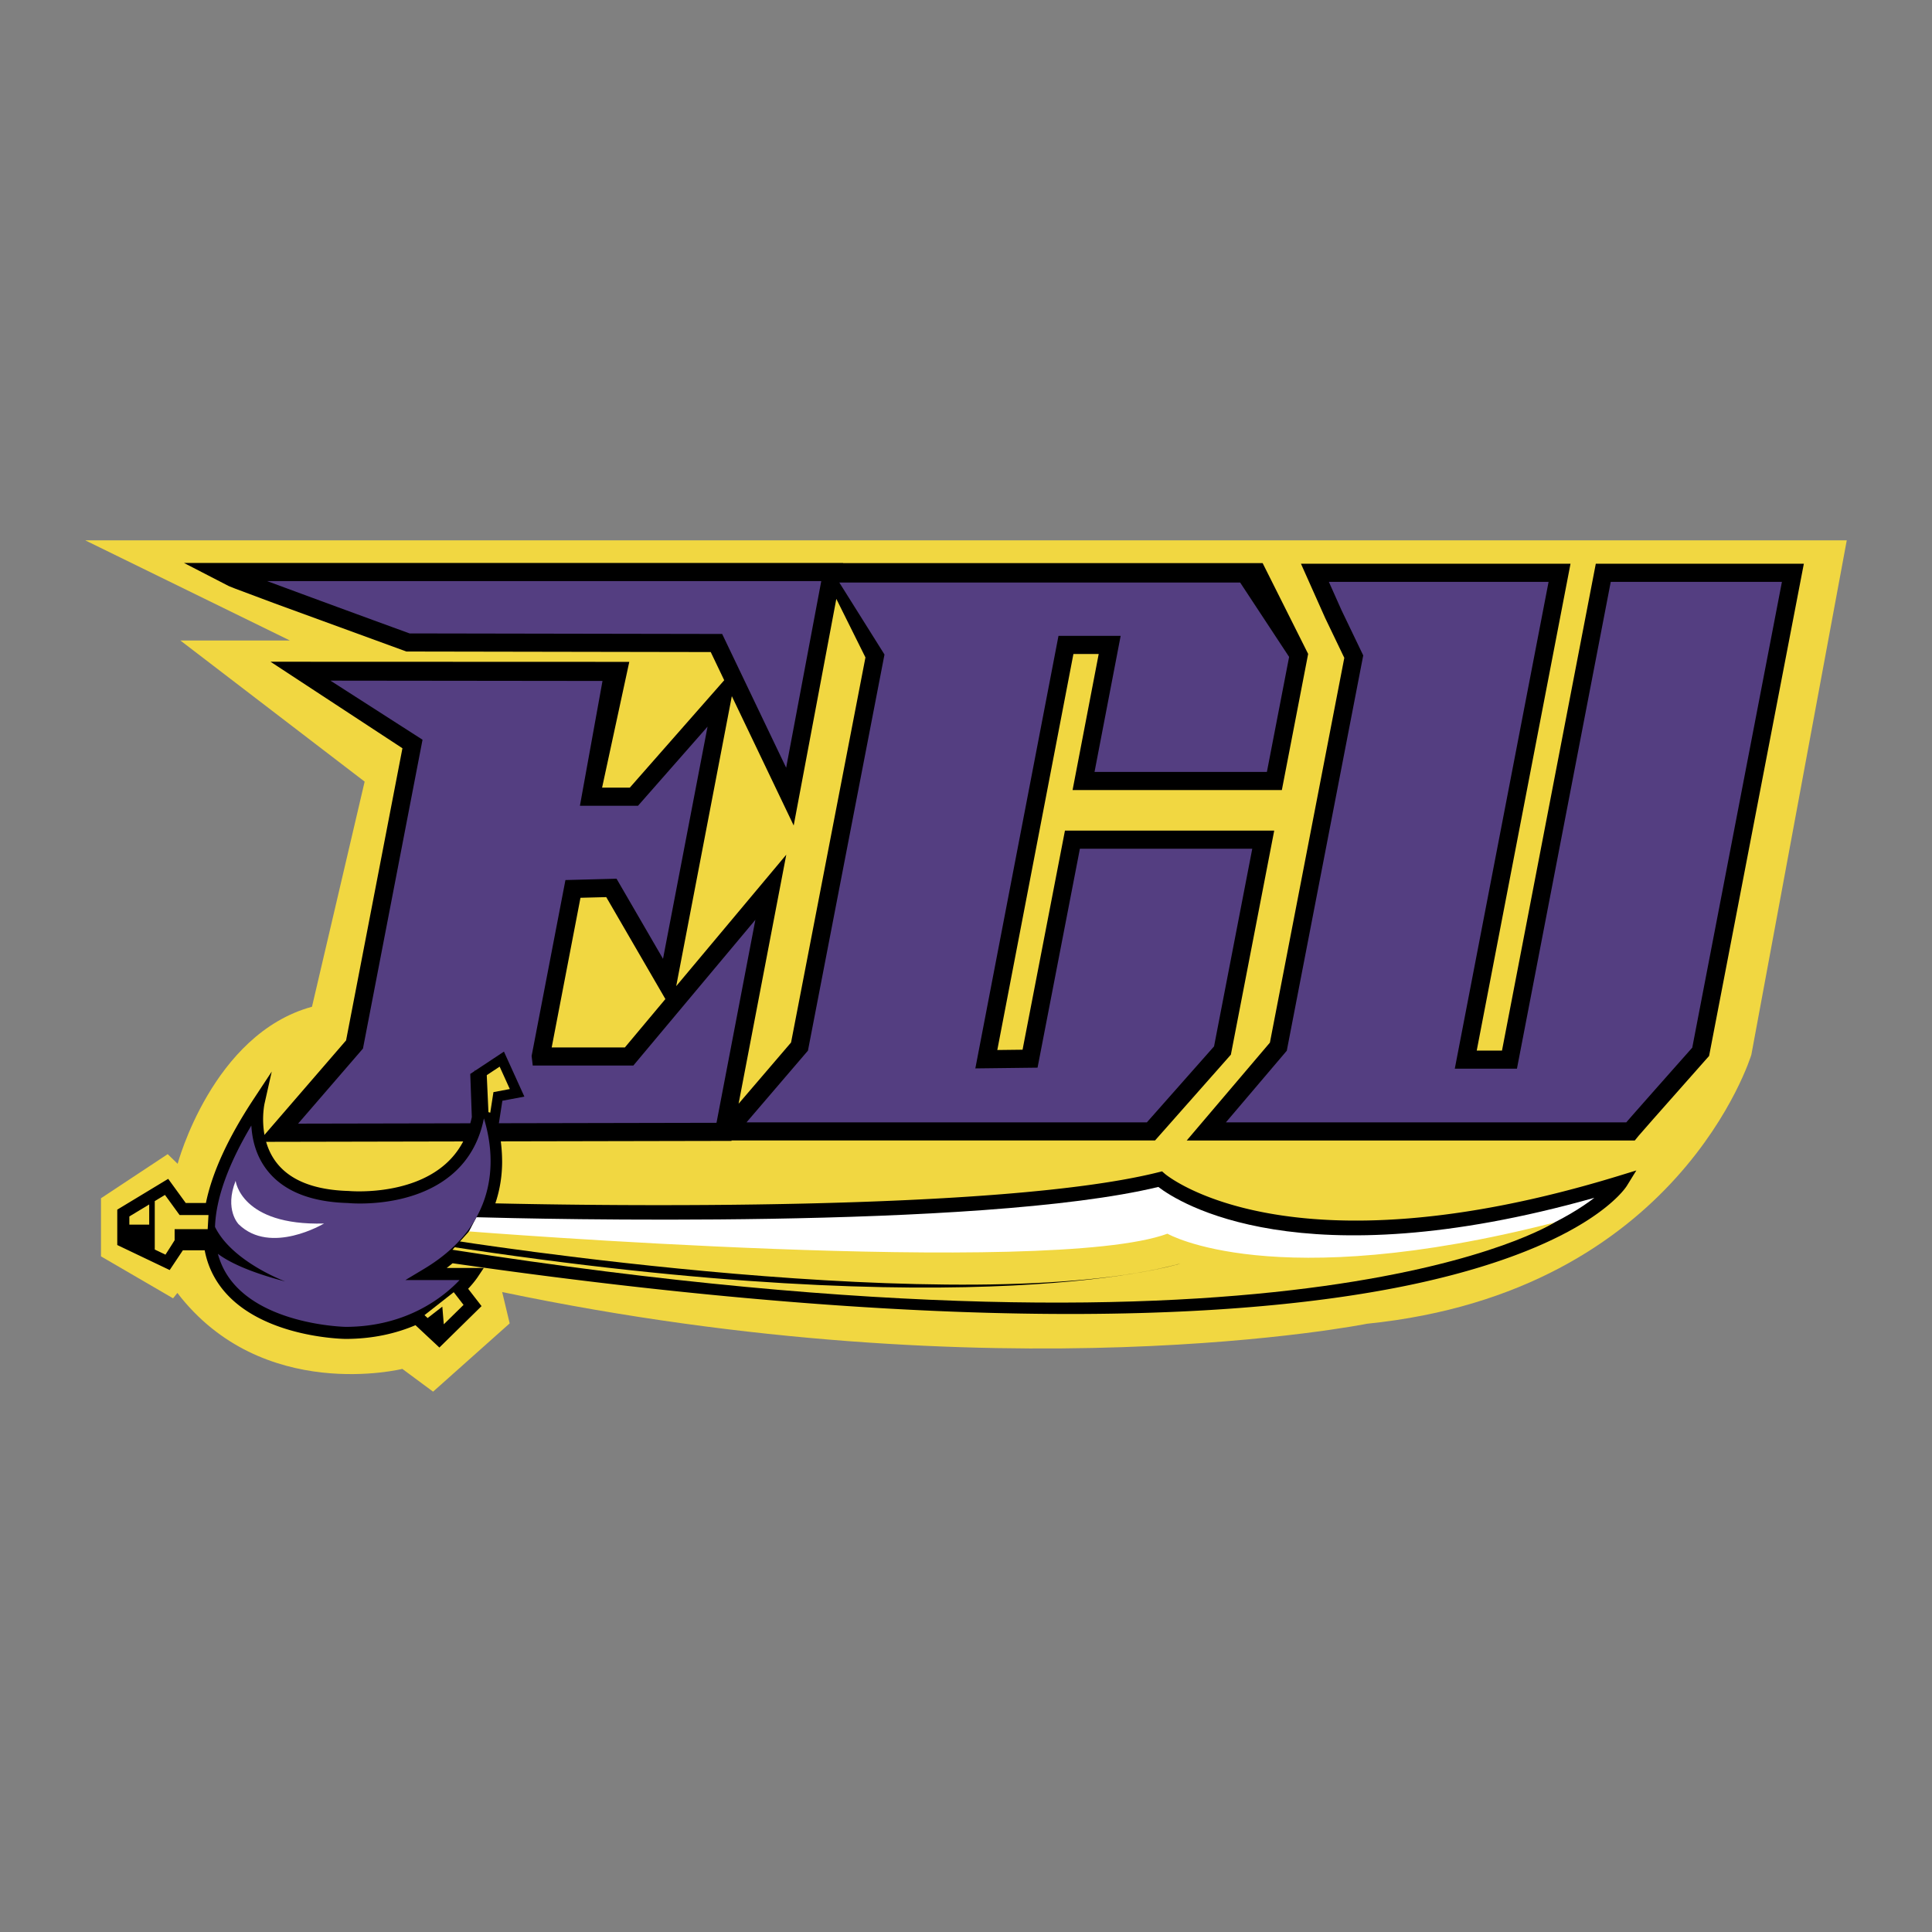 <svg xmlns="http://www.w3.org/2000/svg" width="2500" height="2500" viewBox="0 0 192.756 192.756"><rect x="0" y="0" width="192.756" height="192.756" fill="#808080" stroke="none"/><g fill-rule="evenodd" clip-rule="evenodd"><path fill="#fff" fill-opacity="0" d="M0 0h192.756v192.756H0V0z"/><path d="M8.504 53.909h175.748l-9.52 51.326s-7.164 23.672-38.338 26.834c0 0-36.301 7.285-86.292-3.162l.749 3.127-7.642 6.812-3.068-2.271s-13.963 3.479-22.443-7.578l-.43.536-7.192-4.186v-5.797l6.655-4.401.993.963s3.463-12.957 13.403-15.668l5.254-22.462-18.385-14.08h10.928l-20.42-9.993z" fill="#f1d741"/><path d="M127.891 78.824l2.623-13.584-4.539-9.056H84.113l.003-.017H18.358l4.408 2.275c.114.059.286.147 4.68 1.776l13.1 4.784h.209l30.155.053 1.345 2.812-9.419 10.716h-2.765l2.713-12.549-35.794-.013 3.375 2.214s8.604 5.644 9.786 6.418l-5.622 29.146-8.744 10.123 47.195-.095.008-.044h42.251l7.566-8.559 4.324-22.354H106.25l-4.229 21.86-2.52.03 7.594-39.512h2.523c-.439 2.292-2.607 13.575-2.607 13.575h20.88v.001zm-65.546 25.678h-7.302c.349-1.809 2.567-13.351 2.871-14.93l2.572-.067 5.9 10.17-4.041 4.827zm16.58-.493l-5.235 6.111 4.758-24.849-10.983 13.116 5.55-28.931 6.172 12.904 4.254-22.61 2.905 5.841c-.149.778-7.303 37.807-7.421 38.418z"/><path d="M36.108 104.736l.105-.122 5.943-30.812-9.188-5.894 27.144.031a65525.71 65525.71 0 0 0-2.253 12.451h5.796l6.938-7.894-4.444 23.165-4.637-7.992-5.098.134-3.374 17.548.111.958h10.038l12.175-14.54-3.878 20.253-41.744.084 6.366-7.37z" fill="#543e81"/><path d="M161.533 117.305c-33.064 10.132-45.207-.098-45.324-.202l-.27-.236-.348.086c-15.828 3.965-56.086 3.334-66.171 3.106.487-1.436.677-2.858.677-4.185a16.15 16.15 0 0 0-.421-3.593l.061.018.384-2.476 2.196-.413-2.038-4.491-.494.328-2.363 1.564-.041-.077-.002.105-.461.307.156 4.306c-.405 1.91-1.271 3.478-2.606 4.666-3.656 3.257-9.62 2.712-9.679 2.706-3.406-.096-5.812-1.042-7.193-2.817-1.938-2.49-1.213-5.849-1.206-5.883l.721-3.21-1.811 2.746c-2.556 3.876-4.136 7.335-4.755 10.361h-2.014l-1.75-2.407-.474.286-4.607 2.786v3.53l5.231 2.497 1.316-1.974h2.175c.17.891.458 1.726.871 2.504 3.258 6.145 12.784 6.336 13.188 6.341 2.792-.003 5.105-.575 6.972-1.37l2.384 2.23 4.208-4.134-1.339-1.731a9.887 9.887 0 0 0 .935-1.136l.625-.938h-3.701c.206-.154.398-.312.59-.47 53.1 7.641 82.022 5.231 96.942 1.854 16.439-3.722 20.068-9.342 20.215-9.579l.947-1.535-1.726.53z"/><path d="M178.512 56.245h-19.299l-9.359 48.572h-2.521c.521-2.699 9.357-48.572 9.357-48.572h-26.893l2.414 5.41 1.91 3.979-7.422 38.387-8.299 9.765h44.705l.377-.465c.139-.172 1.436-1.651 6.816-7.723l.219-.247 9.453-49.106h-1.458z"/><path d="M81.938 57.975l-3.503 18.621-6.384-13.345-31.186-.055a2602.338 2602.338 0 0 1-14.213-5.22l55.286-.001zM123.732 58.122l4.883 7.418c-.086.444-2.045 10.596-2.217 11.477h-17.197l2.607-13.575h-6.203l-8.295 43.153 6.207-.074 4.225-21.844h17.197c-.256 1.325-3.754 19.414-3.812 19.721l-6.701 7.578H74.481l6.128-7.154 7.636-39.521-4.505-7.179h39.992zM177.783 58.052c-.266 1.385-8.885 46.153-8.945 46.471-4.744 5.351-6.15 6.951-6.584 7.455h-39.945l6.074-7.148 7.627-39.439-2.166-4.51-1.262-2.828h21.92l-9.357 48.571h6.201s9.176-47.614 9.359-48.571l17.078-.001z" fill="#543e81"/><path d="M115.568 118.422c2.025 1.558 14.127 9.362 43.502 1.083-2.486 1.914-7.672 4.864-17.721 7.088-14.766 3.268-43.312 5.567-95.518-1.904l1.699-3.246c5.327.15 50.24 1.273 68.038-3.021z" fill="#fff"/><path d="M46.796 122.857s57.895 4.58 69.68.229c0 0 10.496 6.081 38.602-1.117 0 0-24.732 16.004-109.936 2.721l1.654-1.833z" fill="#f1d741"/><path d="M45.028 123.729s51.355 8.183 72.753 2.332c0 0-20.16 6.455-73.559-1.796l.806-.536z"/><path d="M14.886 120.168l-1.981 1.197v.815h1.981v-2.012zM17.422 122.632h3.298l.081-1.405h-2.882s-1.048-1.44-1.461-2.01l-1.017.615v4.836l1.067.509c.248-.371.915-1.44.915-1.44v-1.105h-.001z" fill="#f1d741"/><path d="M42.311 126.593c5.274-3.164 6.635-7.31 6.635-10.742 0-1.658-.318-3.138-.665-4.273-.444 2.224-1.449 4.052-3.016 5.446-4.056 3.607-10.33 3.026-10.552 3.002-3.746-.103-6.463-1.209-8.074-3.288-1.138-1.468-1.486-3.117-1.563-4.445-2.318 3.899-3.53 7.281-3.625 10.114 1.7 3.483 7.016 5.447 7.016 5.447-3.849-1.005-5.774-2.039-6.728-2.761a7.58 7.58 0 0 0 .616 1.583c2.921 5.515 12.05 5.703 12.133 5.705 6.168-.007 9.86-3.075 11.363-4.669h-5.404l1.864-1.119z" fill="#543e81"/><path d="M23.508 117.813s.532 4.485 8.818 4.257c0 0-5.321 3.193-8.515.076.001 0-1.443-1.444-.303-4.333z" fill="#fff"/><path d="M44.276 132.127l1.972-1.938-.979-1.267-2.917 2.289.312.291 1.466-1.14.146 1.765zM49.849 106.418l1.015 2.236-1.633.308-.318 2.051-.852-.243-.112-3.094 1.9-1.258z" fill="#f1d741"/><path d="M48.546 106.87l.201 4.417-1.177-.132-.136-3.744 1.112-.541z"/></g></svg>
